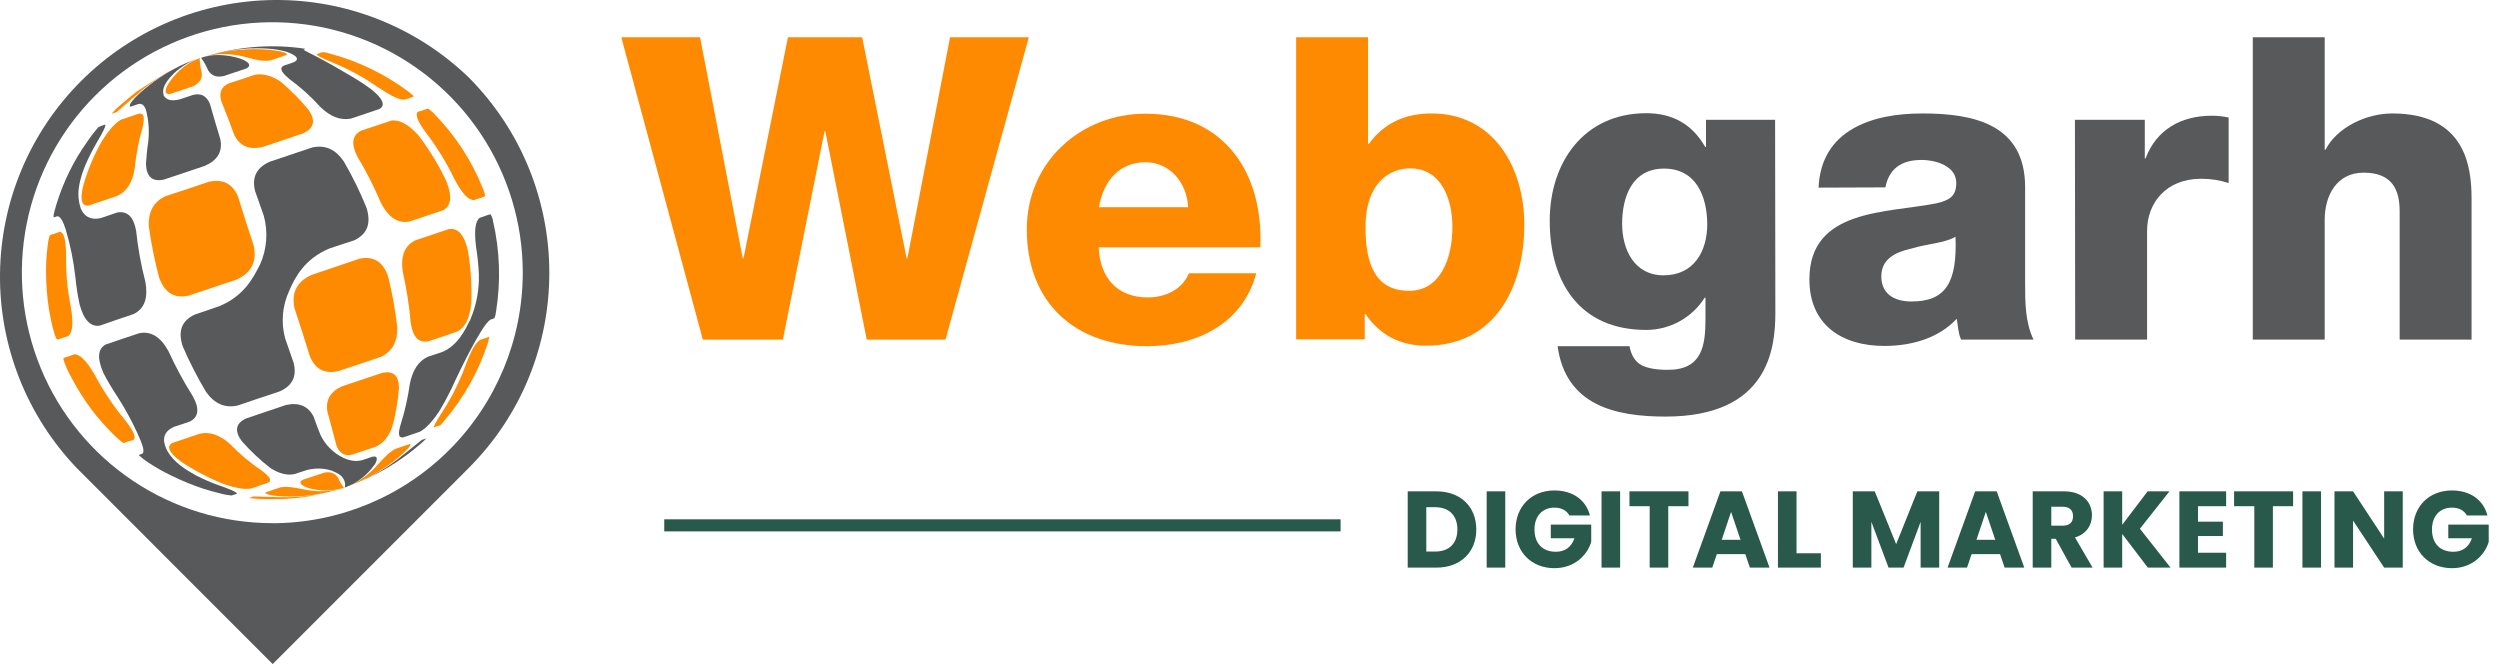 <svg width="207" height="55" viewBox="0 0 207 55" fill="none" xmlns="http://www.w3.org/2000/svg">
<path d="M38.764 6.365C34.437 2.221 28.658 -0.064 22.667 0.001C16.676 0.066 10.948 2.475 6.712 6.712C2.475 10.948 0.066 16.676 0.001 22.667C-0.064 28.658 2.221 34.437 6.365 38.764L22.577 54.985L38.793 38.768C47.718 29.846 47.718 15.329 38.77 6.369M22.547 43.317C18.446 43.317 14.436 42.1 11.025 39.821C7.615 37.542 4.957 34.303 3.388 30.514C1.818 26.724 1.408 22.554 2.209 18.531C3.009 14.508 4.985 10.813 7.886 7.913C10.787 5.013 14.482 3.038 18.506 2.239C22.529 1.439 26.699 1.851 30.488 3.422C34.277 4.992 37.515 7.651 39.793 11.062C42.071 14.473 43.286 18.483 43.285 22.585C43.281 28.084 41.095 33.356 37.207 37.245C33.319 41.133 28.046 43.319 22.547 43.323" fill="#58595B"/>
<path d="M5.866 25.423C5.574 23.982 5.441 22.513 5.471 21.043C5.447 19.781 5.283 19.202 4.934 19.202C4.539 19.341 4.259 19.434 4.141 19.457C4.118 19.505 4.025 19.621 3.931 20.46C3.843 21.172 3.804 21.888 3.813 22.604C3.821 23.595 3.899 24.583 4.046 25.562C4.139 26.076 4.233 26.614 4.372 27.146C4.606 28.032 4.698 28.102 4.745 28.125C4.886 28.078 5.189 27.986 5.654 27.822C6.003 27.565 6.097 26.77 5.864 25.423" fill="#FE8A02"/>
<path d="M7.869 31.085C7.194 29.896 6.634 29.337 6.169 29.337C5.702 29.501 5.399 29.593 5.26 29.64C5.237 29.686 5.214 29.804 5.586 30.618C5.696 30.866 5.819 31.108 5.957 31.341C6.422 32.221 6.951 33.065 7.541 33.866C8.122 34.635 8.761 35.36 9.451 36.033C10.057 36.614 10.198 36.664 10.244 36.685C10.36 36.637 10.64 36.544 11.037 36.429C11.199 36.288 11.315 35.985 10.29 34.703C9.364 33.581 8.553 32.369 7.869 31.085Z" fill="#FE8A02"/>
<path d="M39.021 25.072C39.077 23.622 38.983 22.171 38.741 20.74C38.438 19.434 37.927 18.847 37.157 18.969C36.343 19.249 35.41 19.552 34.384 19.901C33.498 20.343 33.149 21.205 33.359 22.556C33.673 23.942 33.891 25.348 34.011 26.764C34.199 27.929 34.664 28.417 35.484 28.255C36.37 27.952 37.184 27.696 37.885 27.439C38.537 27.09 38.909 26.32 39.025 25.061" fill="#FE8A02"/>
<path d="M27.86 36.892C28.234 37.847 28.933 37.708 29.166 37.638C29.842 37.405 30.494 37.194 31.123 36.986C31.729 36.706 32.175 36.17 32.474 35.354C32.767 34.303 32.954 33.226 33.033 32.139C33.033 31.091 32.568 30.67 31.636 30.877C30.584 31.226 29.492 31.598 28.35 31.973C27.349 32.414 26.928 33.136 27.115 34.114C27.395 35.166 27.652 36.073 27.86 36.887" fill="#FE8A02"/>
<path d="M15.582 24.491C16.863 24.071 18.19 23.606 19.613 23.139C20.824 22.578 21.29 21.646 21.009 20.343C20.544 18.922 20.103 17.57 19.705 16.265C19.24 15.194 18.443 14.793 17.284 15.053C16.048 15.474 14.856 15.87 13.707 16.242C12.716 16.709 12.268 17.523 12.32 18.735C12.518 20.153 12.799 21.558 13.162 22.943C13.629 24.247 14.424 24.735 15.586 24.481" fill="#FE8A02"/>
<path d="M28.258 40.451C28.327 40.428 28.443 40.405 28.514 40.382C28.423 40.419 28.33 40.45 28.234 40.474L28.258 40.451Z" fill="#FE8A02"/>
<path d="M23.248 41.173C21.058 41.103 21.058 41.103 20.986 41.103C20.867 41.141 20.75 41.187 20.637 41.242C20.732 41.242 20.986 41.289 21.569 41.314C21.919 41.337 22.245 41.337 22.596 41.337C23.587 41.338 24.576 41.259 25.554 41.099C25.88 41.03 26.229 40.958 26.578 40.866C25.484 41.095 24.366 41.196 23.248 41.169" fill="#FE8A02"/>
<path d="M20.429 4.755C21.27 4.989 21.918 5.104 22.432 4.989C22.899 4.827 23.317 4.686 23.694 4.568C23.717 4.545 23.74 4.545 23.763 4.522C23.717 4.265 22.669 4.17 22.32 4.124C21.036 4.011 19.742 4.074 18.474 4.311C17.861 4.431 17.255 4.586 16.659 4.776C17.037 4.653 17.427 4.567 17.822 4.522C18.699 4.427 19.586 4.506 20.433 4.753" fill="#FE8A02"/>
<path d="M16.629 4.778H16.606C16.629 4.778 16.629 4.778 16.654 4.755C16.654 4.778 16.629 4.778 16.629 4.778Z" fill="#FE8A02"/>
<path d="M25.158 40.521C24.25 40.333 23.686 40.264 23.2 40.357C22.758 40.498 22.386 40.636 22.036 40.754C22.013 40.754 21.99 40.777 21.967 40.8C22.013 40.939 22.501 41.057 23.439 41.103C24.569 41.15 25.7 41.056 26.806 40.824C26.731 40.853 26.652 40.868 26.572 40.87L27.247 40.731C27.622 40.636 27.853 40.567 28.228 40.451C28.324 40.431 28.417 40.399 28.506 40.357C28.247 40.444 27.982 40.514 27.715 40.567C26.874 40.727 26.009 40.711 25.175 40.521" fill="#FE8A02"/>
<path d="M31.495 29.57C32.473 29.126 32.917 28.308 32.894 27.123C32.739 25.711 32.489 24.31 32.147 22.93C31.727 21.668 30.936 21.182 29.772 21.416C28.51 21.836 27.161 22.301 25.787 22.766C24.576 23.326 24.104 24.239 24.388 25.539C24.855 26.936 25.274 28.274 25.67 29.536C26.137 30.607 26.904 30.98 28.024 30.725C29.259 30.304 30.424 29.932 31.495 29.56" fill="#FE8A02"/>
<path d="M11.389 7.785C12.396 6.891 13.525 6.146 14.742 5.571C15.346 5.274 15.968 5.018 16.606 4.803C16.375 4.873 16.023 5.014 15.628 5.176C15.068 5.407 14.366 5.759 13.81 6.017C13.042 6.461 12.041 7.114 11.286 7.602C10.865 7.93 10.33 8.395 9.912 8.744C9.666 8.947 9.44 9.173 9.236 9.419L9.657 9.28C9.773 9.188 9.773 9.188 11.382 7.789" fill="#FE8A02"/>
<path d="M32.358 9.998C31.636 10.231 30.82 10.511 29.911 10.814C29.166 11.187 29.048 11.885 29.585 12.958C30.329 14.19 30.983 15.475 31.541 16.802C32.172 18.014 32.94 18.525 33.919 18.34C34.943 17.991 35.875 17.688 36.692 17.408C37.367 17.035 37.459 16.242 36.948 14.984C36.32 13.655 35.554 12.395 34.663 11.225C33.822 10.292 33.079 9.874 32.349 9.989" fill="#FE8A02"/>
<path d="M13.951 6.922C13.718 7.294 13.484 7.9 14.136 7.764C14.719 7.576 15.325 7.368 15.954 7.158C16.514 6.901 16.77 6.527 16.701 6.015C16.61 5.671 16.555 5.319 16.537 4.963C16.537 4.825 16.537 4.825 16.583 4.799C16.241 4.919 15.913 5.076 15.605 5.266C14.943 5.695 14.379 6.259 13.951 6.922Z" fill="#FE8A02"/>
<path d="M40.489 27.891C40.374 27.94 40.117 28.009 39.745 28.148C39.37 28.381 38.998 29.034 38.533 30.292C38.066 31.564 37.465 32.783 36.738 33.927C35.945 35.162 35.922 35.278 35.922 35.37H35.968C36.202 35.301 36.343 35.255 36.412 35.232C36.481 35.208 36.505 35.162 36.808 34.811C38.411 32.929 39.63 30.752 40.397 28.402C40.513 27.961 40.513 27.938 40.489 27.889" fill="#FE8A02"/>
<path d="M27.698 5.245C28.952 5.769 30.146 6.425 31.261 7.202C32.381 7.949 33.056 8.275 33.498 8.254C33.872 8.136 34.152 8.043 34.245 7.997C34.245 7.951 34.245 7.928 33.895 7.648C31.921 6.154 29.673 5.061 27.279 4.429C27.098 4.366 26.91 4.327 26.719 4.313C26.65 4.336 26.486 4.383 26.252 4.475L26.229 4.501C26.275 4.593 26.347 4.686 27.702 5.245" fill="#FE8A02"/>
<path d="M37.601 14.774C38.232 15.986 38.764 16.568 39.231 16.568C39.696 16.429 39.999 16.312 40.14 16.265C40.163 16.196 40.186 16.15 40.022 15.706C39.087 13.326 37.676 11.162 35.876 9.346C35.526 9.02 35.503 9.02 35.41 8.996C35.293 9.043 35.013 9.135 34.617 9.253C34.337 9.464 34.571 10.044 35.316 11.048C36.199 12.211 36.964 13.459 37.601 14.774Z" fill="#FE8A02"/>
<path d="M21.058 6.2C20.406 6.434 19.682 6.665 18.954 6.899C18.721 7.017 18.022 7.32 18.323 8.372C18.649 9.188 19.021 10.12 19.394 11.168C19.861 12.1 20.629 12.43 21.748 12.169C22.937 11.774 24.062 11.401 25.127 11.027C26.013 10.606 26.151 9.975 25.548 9.093C24.84 8.239 24.057 7.451 23.208 6.737C22.463 6.247 21.735 6.062 21.067 6.2" fill="#FE8A02"/>
<path d="M11.481 9.415C10.945 9.602 10.457 9.764 10.036 9.905C9.756 10.044 9.194 10.465 8.428 11.7C7.769 12.86 7.253 14.095 6.89 15.38C6.611 16.545 6.752 17.105 7.357 17.012C8.033 16.779 8.83 16.522 9.71 16.219C10.503 15.847 10.972 15.102 11.155 13.936C11.266 12.792 11.485 11.661 11.807 10.557C12.064 9.461 11.784 9.369 11.481 9.415Z" fill="#FE8A02"/>
<path d="M28.443 40.333C28.257 40.101 28.108 39.842 28.001 39.566C27.744 39.17 27.349 39.029 26.812 39.145C26.229 39.33 25.67 39.54 25.129 39.702L24.988 39.774C24.895 39.843 24.639 40.1 25.524 40.405C26.265 40.622 27.046 40.669 27.807 40.544C28.036 40.507 28.262 40.453 28.483 40.382L28.436 40.333" fill="#FE8A02"/>
<path d="M33.919 36.77C33.569 36.885 33.197 37.003 32.753 37.165C32.311 37.375 31.891 37.796 31.28 38.469C30.717 39.127 30.028 39.665 29.255 40.054C29.012 40.168 28.763 40.269 28.51 40.357C29.044 40.171 29.255 40.079 29.673 39.915C30.866 39.399 31.981 38.717 32.983 37.889C33.681 37.283 34.035 36.908 33.984 36.77H33.915" fill="#FE8A02"/>
<path d="M22.175 39.984C22.432 39.845 22.57 39.635 21.664 38.96C20.725 38.333 19.857 37.607 19.076 36.793C18.215 36.025 17.393 35.722 16.551 35.907C15.71 36.187 14.944 36.443 14.269 36.677C13.755 36.957 13.989 37.468 14.944 38.19C16.045 38.928 17.218 39.55 18.447 40.047C19.8 40.538 20.498 40.514 20.801 40.445C21.222 40.304 21.664 40.142 22.175 39.978" fill="#FE8A02"/>
<path d="M16.724 4.896C16.929 5.186 17.101 5.499 17.235 5.828C17.515 6.27 17.936 6.434 18.541 6.293C19.173 6.083 19.776 5.872 20.357 5.687C20.38 5.687 21.15 5.361 20.008 4.896C19.262 4.632 18.469 4.521 17.679 4.57C17.313 4.603 16.953 4.682 16.606 4.803C16.654 4.778 16.654 4.778 16.724 4.896Z" fill="#58595B"/>
<path d="M33.197 37.817C32.141 38.663 30.974 39.36 29.73 39.892L28.791 40.258C31.055 39.462 33.144 38.236 34.943 36.648C35.2 36.414 35.2 36.414 35.316 36.296C35.195 36.347 35.071 36.386 34.943 36.414C34.92 36.437 34.92 36.437 33.197 37.811" fill="#58595B"/>
<path d="M28.815 40.258C28.722 40.304 28.605 40.327 28.514 40.376C28.63 40.327 28.724 40.304 28.815 40.258Z" fill="#58595B"/>
<path d="M27.279 20.576C27.977 20.343 28.653 20.111 29.328 19.901C30.401 19.387 30.75 18.525 30.353 17.221C29.817 15.887 29.184 14.595 28.459 13.354C27.761 12.352 26.921 11.978 25.85 12.211C24.731 12.584 23.536 12.981 22.31 13.4C21.237 13.89 20.837 14.681 21.121 15.823C21.355 16.499 21.609 17.174 21.843 17.873C22.208 19.203 22.101 20.62 21.54 21.881C20.98 22.977 20.235 24.491 18.161 25.352C17.462 25.585 16.787 25.819 16.112 26.052C15.039 26.564 14.713 27.426 15.133 28.684C15.694 29.984 16.34 31.245 17.067 32.459C17.765 33.437 18.628 33.809 19.676 33.578C20.772 33.206 21.935 32.808 23.147 32.412C24.22 31.945 24.592 31.15 24.312 30.035C24.079 29.383 23.848 28.707 23.614 28.032C23.256 26.722 23.372 25.328 23.94 24.094C24.405 23 25.202 21.439 27.273 20.576" fill="#58595B"/>
<path d="M11.062 26.004C11.969 25.562 12.272 24.677 12.041 23.349C11.678 21.956 11.421 20.539 11.271 19.108C11.06 17.944 10.549 17.454 9.71 17.593C9.221 17.757 8.777 17.921 8.336 18.06C7.17 18.317 6.798 17.523 6.682 17.244C6.495 16.612 6.238 15.731 7.054 13.703C7.335 13.053 7.654 12.421 8.01 11.809C8.592 10.831 8.662 10.598 8.731 10.387C8.708 10.364 8.708 10.341 8.685 10.318C8.502 10.378 8.323 10.448 8.148 10.528C7.893 10.818 7.653 11.121 7.429 11.435C7.359 11.527 7.288 11.645 7.219 11.738C6.661 12.519 6.168 13.345 5.746 14.208C5.316 15.076 4.959 15.978 4.677 16.905C4.42 17.767 4.42 17.837 4.444 18.001C4.515 17.978 4.608 17.955 4.746 17.906C5.049 17.906 5.283 18.512 5.447 19.026C5.826 20.297 6.091 21.599 6.238 22.918C6.311 23.681 6.428 24.44 6.587 25.19C6.937 26.494 7.496 27.083 8.27 26.961C9.062 26.681 10.017 26.355 11.066 26.004" fill="#58595B"/>
<path d="M16.686 4.755C16.663 4.778 16.686 4.778 16.686 4.755V4.755Z" fill="#58595B"/>
<path d="M20.683 4.01C21.639 3.987 22.689 3.987 23.736 4.29C24.062 4.406 25.064 4.803 24.319 5.153C24.062 5.245 23.806 5.338 23.503 5.433C23.248 5.571 23.061 5.805 23.97 6.55C24.901 7.231 25.76 8.006 26.532 8.864C27.374 9.68 28.215 9.983 29.057 9.821C29.943 9.518 30.713 9.262 31.411 9.028C31.922 8.748 31.737 8.212 30.805 7.444C30.238 7.021 29.647 6.632 29.034 6.278C27.403 5.323 27.403 5.323 26.402 4.787C25.213 4.181 25.213 4.181 25.139 4.111C25.19 4.098 25.237 4.074 25.278 4.042C25.163 4.019 25.093 4.019 24.813 3.972C22.256 3.657 19.66 3.879 17.193 4.625C16.983 4.694 16.867 4.717 16.705 4.787C17.327 4.572 17.964 4.404 18.611 4.282C19.293 4.132 19.986 4.041 20.683 4.01Z" fill="#58595B"/>
<path d="M10.829 8.832C11.006 8.763 11.216 8.7 11.427 8.624C11.637 8.548 11.938 8.601 12.102 9.158C12.319 10.019 12.376 10.912 12.268 11.793C12.176 12.375 12.129 12.958 12.083 13.587C12.129 14.639 12.62 15.077 13.575 14.868C14.646 14.519 15.788 14.121 16.977 13.726C18.029 13.261 18.449 12.537 18.239 11.513C17.913 10.443 17.633 9.487 17.397 8.647C17.002 7.623 16.255 7.806 15.998 7.854C15.626 7.972 15.254 8.111 14.881 8.226C14.414 8.344 13.808 8.391 13.554 7.9C13.482 7.574 13.366 7.086 14.414 6.062C14.74 5.757 15.1 5.491 15.487 5.268C15.831 5.062 16.198 4.897 16.581 4.778C15.993 4.977 15.418 5.211 14.858 5.479C13.707 6.053 12.635 6.774 11.669 7.623C11.412 7.854 10.642 8.578 10.76 8.786C10.783 8.832 10.806 8.832 10.829 8.832Z" fill="#58595B"/>
<path d="M40.815 18.247C40.782 18.063 40.71 17.888 40.605 17.734C40.466 17.78 40.163 17.873 39.719 18.037C39.347 18.317 39.254 19.089 39.416 20.437C39.539 21.193 39.617 21.955 39.65 22.72C39.688 24.016 39.441 25.304 38.928 26.494C38.484 27.38 37.903 28.569 36.668 29.126C36.271 29.267 35.852 29.406 35.406 29.547C34.636 29.919 34.171 30.641 33.933 31.783C33.78 32.906 33.531 34.013 33.189 35.093C32.86 36.164 33.117 36.256 33.399 36.21C33.912 36.048 34.354 35.884 34.775 35.745C35.029 35.604 35.617 35.208 36.405 33.997C36.755 33.413 37.081 32.807 37.384 32.179C37.687 31.504 38.478 29.85 39.037 28.823C39.551 27.891 40.18 26.751 40.598 26.471C40.721 26.44 40.838 26.392 40.948 26.33C41.008 26.173 41.047 26.009 41.066 25.842C41.479 23.318 41.392 20.737 40.809 18.247" fill="#58595B"/>
<path d="M18.144 40.195C17.481 39.958 16.835 39.676 16.21 39.353C15.369 38.888 14.416 38.301 13.858 37.35C13.602 36.814 13.204 35.905 14.393 35.345C14.813 35.206 15.255 35.068 15.722 34.903C16.444 34.531 16.537 33.852 15.977 32.829C15.218 31.626 14.541 30.374 13.951 29.08C13.299 27.891 12.505 27.397 11.527 27.59C10.503 27.94 9.547 28.243 8.754 28.522C8.079 28.895 8.033 29.663 8.569 30.898C8.924 31.578 9.316 32.239 9.743 32.877C10.352 33.826 10.894 34.816 11.365 35.84C11.714 36.633 12.04 37.354 11.786 37.563C11.645 37.611 11.552 37.634 11.506 37.704C11.732 37.909 11.973 38.096 12.228 38.263C12.854 38.681 13.508 39.054 14.186 39.38C15.046 39.801 15.932 40.165 16.839 40.468C17.283 40.607 17.725 40.725 18.167 40.84C18.495 40.935 18.831 40.997 19.171 41.028C19.24 41.005 19.381 40.956 19.612 40.887C19.612 40.864 19.589 40.84 19.589 40.817C19.448 40.702 19.309 40.607 18.144 40.186" fill="#58595B"/>
<path d="M30.912 38.61C30.959 38.564 31.007 38.469 31.053 38.423C31.053 38.423 31.495 37.678 30.843 37.817L30.002 38.097C29.652 38.192 29.16 38.238 28.44 37.912C27.601 37.516 26.925 36.839 26.53 35.999C26.345 35.535 26.158 35.044 25.971 34.51C25.529 33.624 24.759 33.298 23.688 33.532C22.545 33.927 21.428 34.276 20.378 34.649C19.518 35.044 19.4 35.673 20.006 36.513C20.727 37.331 21.523 38.079 22.383 38.749C23.105 39.216 23.803 39.401 24.433 39.239C24.759 39.122 25.087 39.029 25.436 38.913C26.095 38.742 26.789 38.758 27.439 38.96C27.881 39.147 28.44 39.355 28.558 39.961C28.582 40.084 28.582 40.21 28.558 40.333C28.535 40.333 28.535 40.357 28.512 40.382C28.736 40.306 28.954 40.212 29.164 40.102C29.853 39.745 30.451 39.235 30.91 38.61" fill="#58595B"/>
<path d="M78.287 28.118H71.765L68.336 10.867H68.273L64.822 28.118H58.195L51.442 3.083H57.964L61.498 21.386H61.562L65.243 3.083H71.386L75.068 21.386H75.131L78.666 3.083H85.188L78.287 28.118Z" fill="#FE8A02"/>
<path d="M90.974 20.481C91.079 23.006 92.509 24.626 95.034 24.626C96.465 24.626 97.874 23.995 98.442 22.627H104.017C102.902 26.835 99.031 28.665 94.971 28.665C89.038 28.665 85.019 25.089 85.019 18.988C85.019 13.412 89.48 9.415 94.845 9.415C101.367 9.415 104.627 14.317 104.354 20.481H90.974ZM98.379 17.157C98.274 15.095 96.843 13.434 94.845 13.434C92.741 13.434 91.373 14.906 90.995 17.157H98.379Z" fill="#FE8A02"/>
<path d="M107.32 3.083H113.274V11.919H113.337C114.558 10.236 116.283 9.394 118.534 9.394C123.688 9.394 126.213 13.875 126.213 18.609C126.213 23.764 123.794 28.623 118.071 28.623C115.925 28.623 114.242 27.74 113.064 25.994H113.001V28.097H107.32V3.083ZM113.064 18.819C113.064 22.017 113.969 24.079 116.682 24.079C119.312 24.079 120.259 21.302 120.259 18.819C120.259 16.505 119.375 13.938 116.725 13.938C115.126 13.96 113.064 15.053 113.064 18.819Z" fill="#FE8A02"/>
<path d="M146.999 25.909C146.999 28.855 146.431 34.493 137.91 34.493C133.703 34.493 129.642 33.546 128.969 28.665H134.923C135.07 29.444 135.407 29.97 135.933 30.243C136.417 30.496 137.153 30.622 138.1 30.622C140.94 30.622 141.214 28.623 141.214 26.372V24.647H141.15C140.634 25.464 139.92 26.137 139.074 26.604C138.228 27.071 137.278 27.317 136.312 27.319C130.799 27.319 128.317 23.385 128.317 18.272C128.317 13.434 131.157 9.373 136.312 9.373C138.521 9.373 140.141 10.32 141.193 12.171H141.256V9.92H146.978L146.999 25.909ZM137.784 13.96C135.154 13.96 134.313 16.274 134.313 18.525C134.313 20.671 135.323 22.796 137.742 22.796C140.267 22.796 141.361 20.797 141.361 18.546C141.34 16.211 140.414 13.96 137.784 13.96Z" fill="#58595B"/>
<path d="M150.576 15.537C150.681 13.16 151.775 11.603 153.416 10.656C155.057 9.71 157.098 9.394 159.202 9.394C163.514 9.394 167.68 10.341 167.68 15.495V23.448C167.68 24.984 167.68 26.667 168.374 28.118H162.378C162.126 27.55 162.126 27.003 162.021 26.393C160.485 28.034 158.234 28.644 156.025 28.644C152.511 28.644 149.818 26.898 149.818 23.132C149.818 17.241 156.277 17.662 160.401 16.821C161.411 16.568 161.979 16.253 161.979 15.138C161.979 13.77 160.338 13.244 159.096 13.244C157.371 13.244 156.403 14.023 156.109 15.516L150.576 15.537ZM158.276 24.963C161.116 24.963 162.063 23.385 161.916 19.598C161.074 20.124 159.538 20.187 158.234 20.587C156.866 20.902 155.772 21.47 155.772 22.901C155.793 24.395 156.908 24.963 158.276 24.963Z" fill="#58595B"/>
<path d="M171.804 9.92H177.589V13.118H177.652C178.536 10.762 180.556 9.583 183.122 9.583C183.596 9.58 184.069 9.63 184.532 9.731V15.159C183.799 14.917 183.032 14.796 182.26 14.801C179.314 14.801 177.779 16.842 177.779 19.114V28.118H171.825L171.804 9.92Z" fill="#58595B"/>
<path d="M186.531 3.083H192.485V12.403H192.548C193.495 10.551 195.914 9.394 198.081 9.394C204.14 9.394 204.645 13.812 204.645 16.442V28.118H198.691V17.494C198.691 15.748 198.102 14.296 195.704 14.296C193.452 14.296 192.485 16.232 192.485 18.188V28.118H186.531V3.083Z" fill="#58595B"/>
<path d="M111 43H55V44H111V43Z" fill="#29594B"/>
<path d="M118.925 40.682C120.941 40.682 122.237 41.96 122.237 43.841C122.237 45.713 120.941 47 118.925 47H116.558V40.682H118.925ZM118.097 45.668H118.826C119.987 45.668 120.671 45.002 120.671 43.841C120.671 42.68 119.987 41.996 118.826 41.996H118.097V45.668ZM123.097 47V40.682H124.636V47H123.097ZM128.703 40.61C130.215 40.61 131.313 41.384 131.646 42.68H129.945C129.711 42.257 129.279 42.032 128.703 42.032C127.713 42.032 127.056 42.734 127.056 43.832C127.056 45.002 127.722 45.686 128.829 45.686C129.594 45.686 130.125 45.281 130.359 44.57H128.406V43.436H131.754V44.867C131.43 45.956 130.377 47.045 128.712 47.045C126.822 47.045 125.49 45.722 125.49 43.832C125.49 41.942 126.813 40.61 128.703 40.61ZM132.607 47V40.682H134.146V47H132.607ZM134.919 41.915V40.682H139.806V41.915H138.132V47H136.593V41.915H134.919ZM144.89 47L144.512 45.884H142.154L141.776 47H140.165L142.451 40.682H144.233L146.519 47H144.89ZM144.116 44.696L143.333 42.383L142.559 44.696H144.116ZM147.214 40.682H148.753V45.812H150.769V47H147.214V40.682ZM153.411 47V40.682H155.229L157.002 45.056L158.757 40.682H160.566V47H159.027V43.211L157.614 47H156.372L154.95 43.202V47H153.411ZM165.983 47L165.605 45.884H163.247L162.869 47H161.258L163.544 40.682H165.326L167.612 47H165.983ZM165.209 44.696L164.426 42.383L163.652 44.696H165.209ZM171.647 42.734C171.647 42.266 171.377 41.96 170.801 41.96H169.847V43.526H170.801C171.377 43.526 171.647 43.229 171.647 42.734ZM168.308 40.682H170.891C172.439 40.682 173.213 41.573 173.213 42.671C173.213 43.463 172.781 44.21 171.809 44.498L173.267 47H171.53L170.216 44.615H169.847V47H168.308V40.682ZM177.842 47L175.718 44.21V47H174.179V40.682H175.718V43.454L177.824 40.682H179.633L177.185 43.778L179.723 47H177.842ZM184.324 40.682V41.915H181.993V43.193H184.054V44.381H181.993V45.767H184.324V47H180.454V40.682H184.324ZM184.982 41.915V40.682H189.869V41.915H188.195V47H186.656V41.915H184.982ZM190.641 47V40.682H192.18V47H190.641ZM197.408 40.682H198.947V47H197.408L194.834 43.103V47H193.295V40.682H194.834L197.408 44.597V40.682ZM203.015 40.61C204.527 40.61 205.625 41.384 205.958 42.68H204.257C204.023 42.257 203.591 42.032 203.015 42.032C202.025 42.032 201.368 42.734 201.368 43.832C201.368 45.002 202.034 45.686 203.141 45.686C203.906 45.686 204.437 45.281 204.671 44.57H202.718V43.436H206.066V44.867C205.742 45.956 204.689 47.045 203.024 47.045C201.134 47.045 199.802 45.722 199.802 43.832C199.802 41.942 201.125 40.61 203.015 40.61Z" fill="#29594B"/>
</svg>
